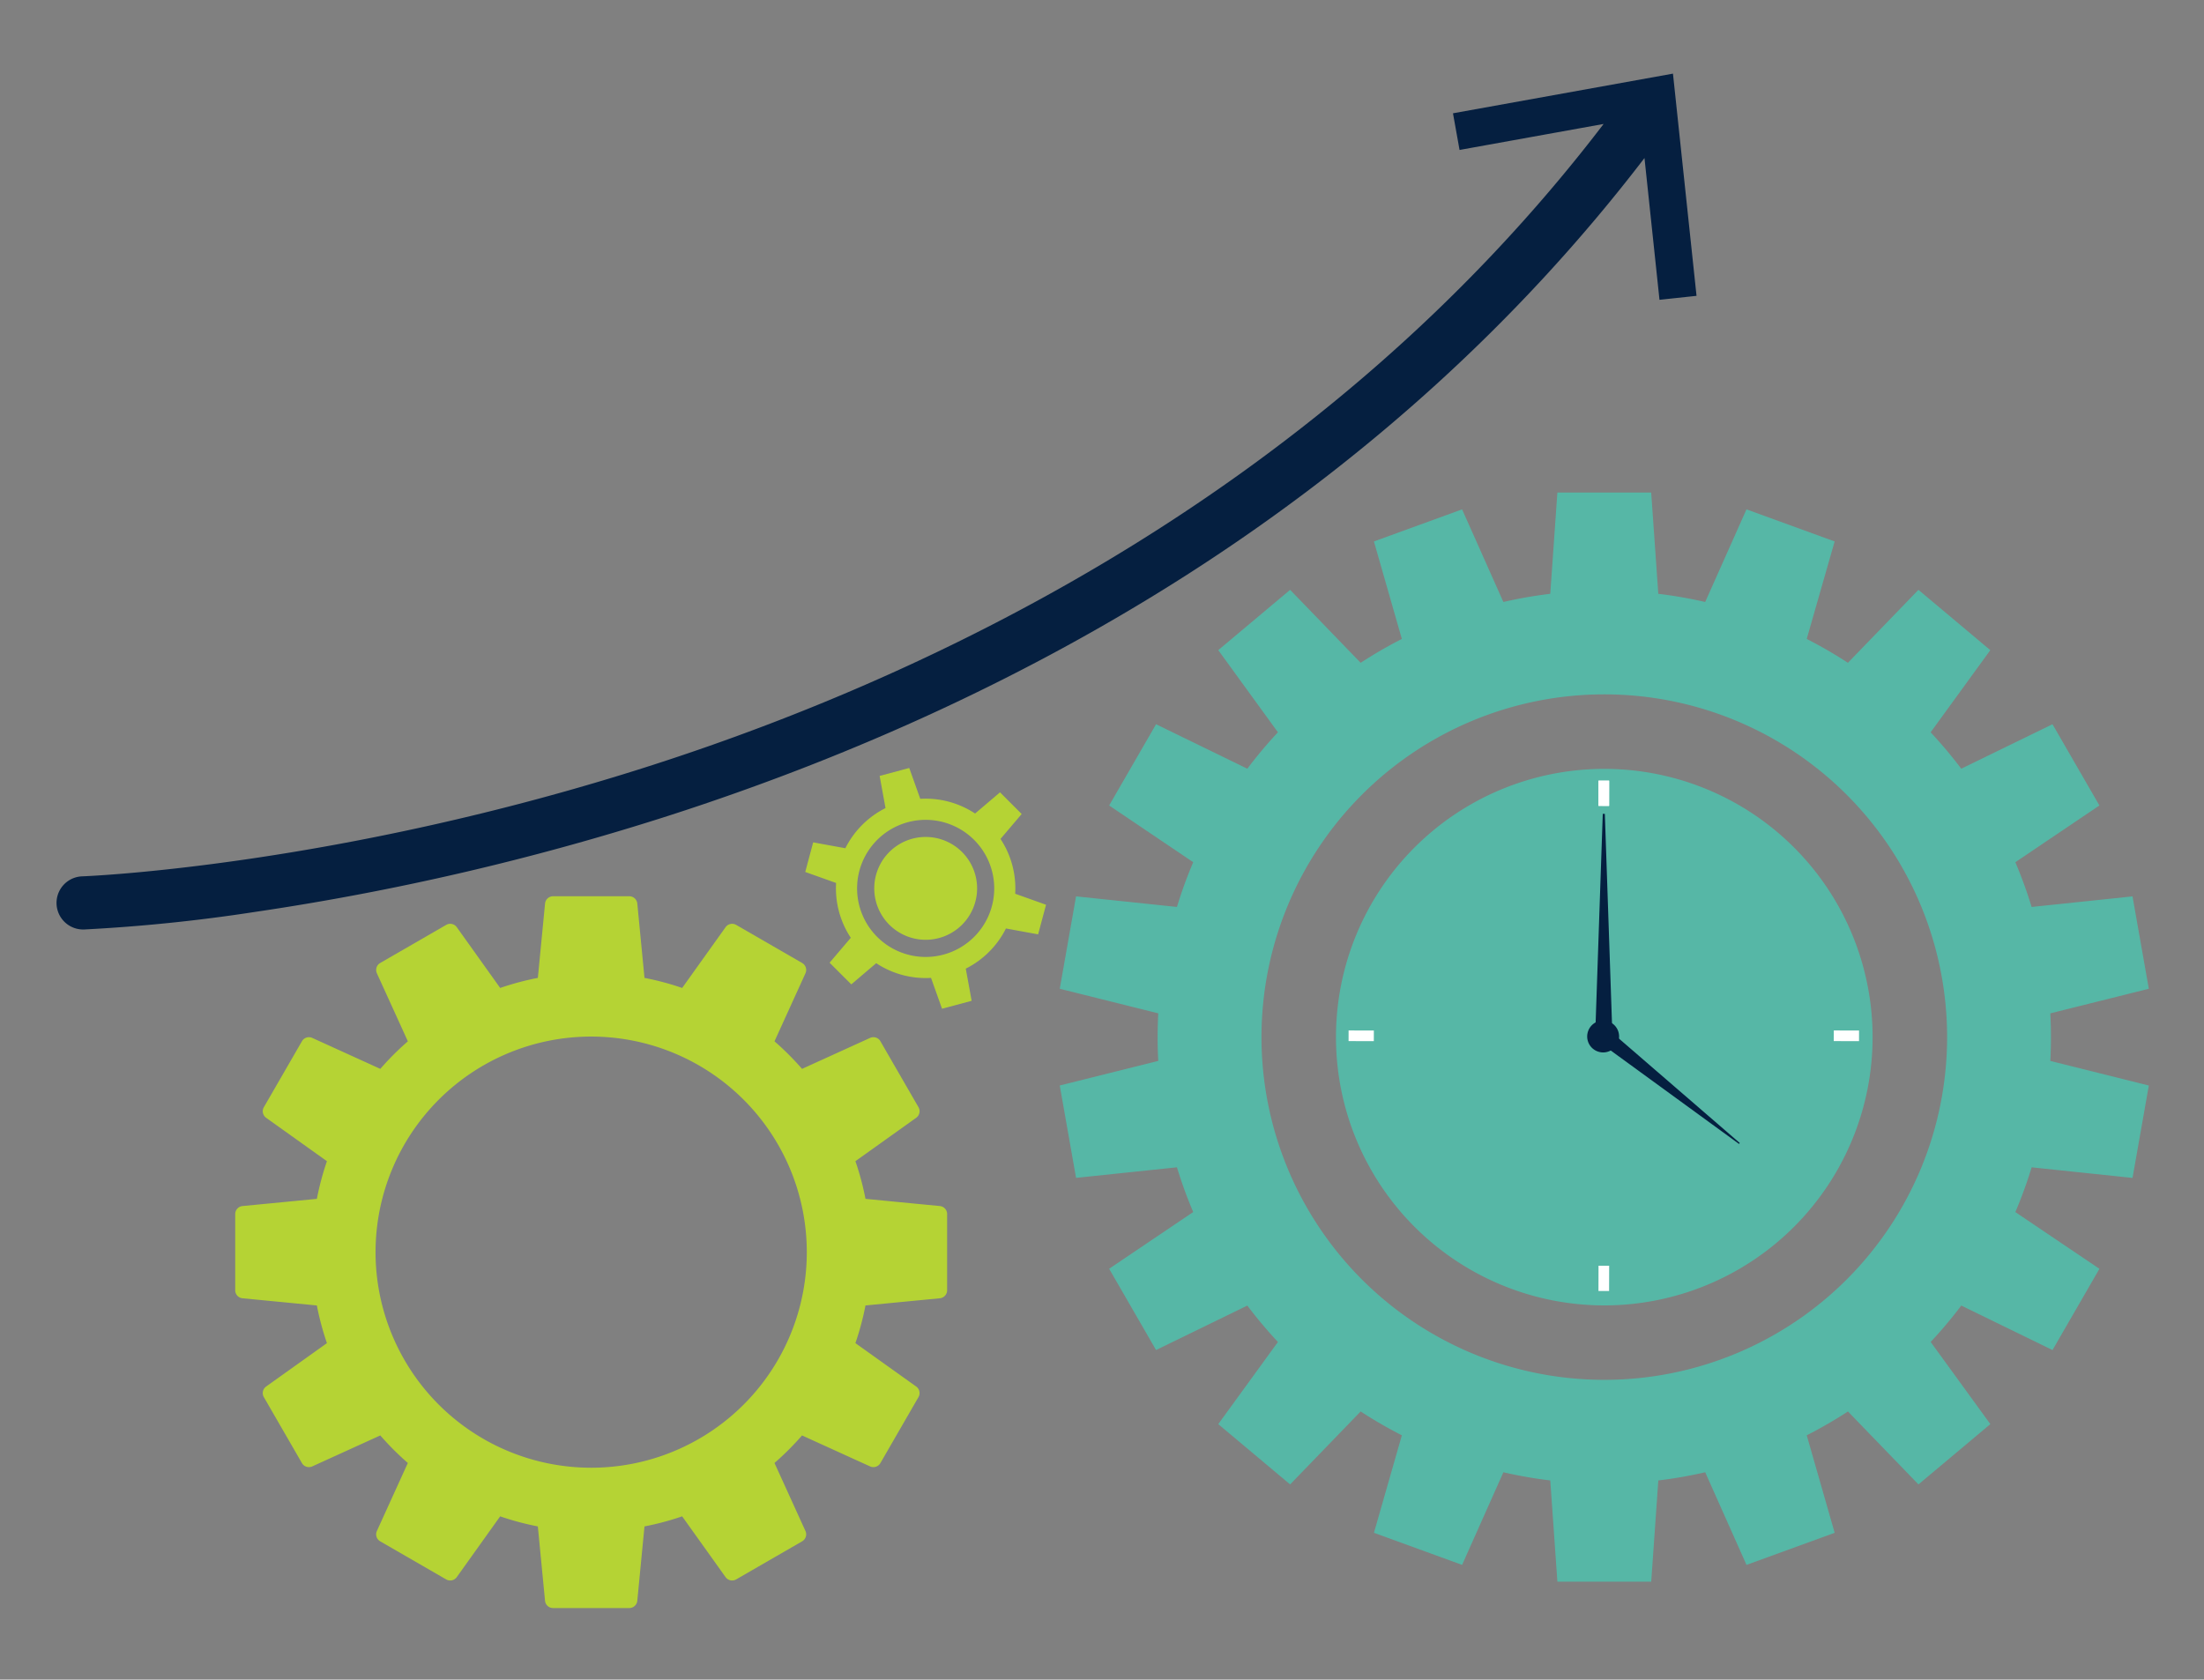 <svg xmlns="http://www.w3.org/2000/svg" xmlns:xlink="http://www.w3.org/1999/xlink" width="450" height="343" viewBox="0 0 450 343">
  <rect x="0" y="0" width="450" height="343" fill="#808080" stroke="none"/>
  <defs>
    <clipPath id="clip-path">
      <rect id="Rectangle_10710" data-name="Rectangle 10710" width="450" height="343" transform="translate(159.062 3998.824)" fill="#fff" stroke="#707070" stroke-width="1"/>
    </clipPath>
  </defs>
  <g id="Mask_Group_204" data-name="Mask Group 204" transform="translate(-159.062 -3998.824)" clip-path="url(#clip-path)">
    <g id="Group_11372" data-name="Group 11372" transform="translate(170.603 4013.859)">
      <g id="Group_11371" data-name="Group 11371" transform="translate(0 0)">
        <path id="Path_22123" data-name="Path 22123" d="M668.12,622.433a18.3,18.3,0,0,0,3.435-4.76l6.57,1.2,1.62-6.046-6.3-2.247a18.3,18.3,0,0,0-3-11.193l4.326-5.09-4.426-4.426-5.09,4.326a18.3,18.3,0,0,0-11.193-3l-2.247-6.3-6.046,1.62,1.2,6.57a18.394,18.394,0,0,0-8.2,8.2l-6.57-1.2-1.62,6.046,6.3,2.247a18.292,18.292,0,0,0,3,11.193l-4.326,5.09,4.426,4.426,5.09-4.326a18.294,18.294,0,0,0,11.193,3l2.247,6.3,6.046-1.62-1.2-6.57a18.285,18.285,0,0,0,4.76-3.435m-22.85-3.05a14,14,0,1,1,19.8,0,14,14,0,0,1-19.8,0" transform="translate(-477.71 -443.1)" fill="#b5d334"/>
        <path id="Path_22124" data-name="Path 22124" d="M706.576,660.889a10.5,10.5,0,1,1,0-14.849,10.5,10.5,0,0,1,0,14.849" transform="translate(-521.692 -487.081)" fill="#b5d334"/>
        <path id="Path_22125" data-name="Path 22125" d="M294.354,756.184l-15.183-1.469a56.663,56.663,0,0,0-2.055-7.693l12.409-8.86a1.647,1.647,0,0,0,.469-2.164l-7.778-13.472a1.647,1.647,0,0,0-2.109-.676l-13.89,6.322a57.379,57.379,0,0,0-5.625-5.625l6.323-13.89a1.648,1.648,0,0,0-.676-2.109l-13.472-7.778a1.647,1.647,0,0,0-2.164.469l-8.86,12.409a56.634,56.634,0,0,0-7.693-2.055l-1.469-15.183a1.647,1.647,0,0,0-1.64-1.489H215.386a1.647,1.647,0,0,0-1.64,1.489l-1.469,15.183a56.636,56.636,0,0,0-7.693,2.055l-8.86-12.409a1.647,1.647,0,0,0-2.164-.469l-13.472,7.778a1.647,1.647,0,0,0-.675,2.109l6.323,13.89a57.376,57.376,0,0,0-5.625,5.625l-13.89-6.322a1.648,1.648,0,0,0-2.109.676L156.334,736a1.647,1.647,0,0,0,.469,2.164l12.409,8.86a56.634,56.634,0,0,0-2.055,7.693l-15.183,1.469a1.647,1.647,0,0,0-1.489,1.64V773.38a1.647,1.647,0,0,0,1.489,1.639l15.183,1.469a56.633,56.633,0,0,0,2.055,7.693L156.8,793.04a1.648,1.648,0,0,0-.469,2.164l7.778,13.472a1.647,1.647,0,0,0,2.109.676l13.89-6.323a57.405,57.405,0,0,0,5.625,5.625l-6.323,13.89a1.647,1.647,0,0,0,.675,2.109l13.472,7.778a1.647,1.647,0,0,0,2.164-.469l8.86-12.409a56.636,56.636,0,0,0,7.693,2.055l1.469,15.183a1.647,1.647,0,0,0,1.64,1.489h15.556a1.647,1.647,0,0,0,1.64-1.489l1.469-15.183a56.633,56.633,0,0,0,7.693-2.055l8.86,12.409a1.647,1.647,0,0,0,2.164.469l13.472-7.778a1.647,1.647,0,0,0,.676-2.109l-6.323-13.89a57.409,57.409,0,0,0,5.625-5.625l13.89,6.323a1.647,1.647,0,0,0,2.109-.676l7.778-13.472a1.648,1.648,0,0,0-.469-2.164l-12.409-8.86a56.663,56.663,0,0,0,2.055-7.693l15.183-1.469a1.647,1.647,0,0,0,1.489-1.639V757.823a1.647,1.647,0,0,0-1.489-1.64m-71.19,53.441A44.024,44.024,0,1,1,267.188,765.6a44.022,44.022,0,0,1-44.024,44.024" transform="translate(-114.002 -524.928)" fill="#b5d334"/>
        <path id="Path_22126" data-name="Path 22126" d="M1187.057,640.4a54.782,54.782,0,1,1-54.782-54.782,54.782,54.782,0,0,1,54.782,54.782" transform="translate(-816.262 -443.637)" fill="#56b7a6"/>
        <path id="Path_22127" data-name="Path 22127" d="M1047.251,464.1q0-2.444-.129-4.857l20.113-5.02-3.327-18.866-20.6,2.159a90.424,90.424,0,0,0-3.324-9.137l17.166-11.585-9.579-16.591-18.633,9.082a91.729,91.729,0,0,0-6.249-7.435l12.184-16.779L1020.2,372.755l-14.4,14.9a91.13,91.13,0,0,0-8.411-4.87l5.7-19.912-18-6.552-8.429,18.917a90.849,90.849,0,0,0-9.575-1.672l-1.451-20.676H946.479l-1.451,20.676a90.841,90.841,0,0,0-9.575,1.672l-8.429-18.917-18,6.552,5.7,19.912a91.176,91.176,0,0,0-8.411,4.87l-14.4-14.9L877.24,385.068l12.184,16.779a91.69,91.69,0,0,0-6.249,7.435L864.542,400.2l-9.578,16.591,17.165,11.585a90.573,90.573,0,0,0-3.324,9.137l-20.6-2.159-3.327,18.866,20.113,5.02q-.126,2.413-.129,4.857t.129,4.857l-20.113,5.02,3.327,18.866,20.6-2.16a90.558,90.558,0,0,0,3.324,9.137L854.963,511.4,864.542,528l18.633-9.082a91.635,91.635,0,0,0,6.249,7.435L877.24,543.128l14.675,12.314,14.4-14.9a91.137,91.137,0,0,0,8.411,4.87l-5.7,19.912,18,6.552,8.429-18.917a90.809,90.809,0,0,0,9.575,1.672l1.451,20.676h19.157l1.451-20.676a90.818,90.818,0,0,0,9.575-1.672l8.429,18.917,18-6.552-5.7-19.912a91.091,91.091,0,0,0,8.411-4.87l14.4,14.9,14.676-12.314-12.184-16.779a91.674,91.674,0,0,0,6.249-7.435L1047.573,528l9.579-16.591-17.166-11.585a90.409,90.409,0,0,0,3.324-9.137l20.6,2.16,3.327-18.866-20.113-5.02q.127-2.413.129-4.857m-21.2,0A69.993,69.993,0,1,1,956.058,394.1a69.992,69.992,0,0,1,69.994,69.994" transform="translate(-640.044 -267.337)" fill="#56b7a6"/>
        <path id="Path_22128" data-name="Path 22128" d="M334.847,45.379,330.035,0,285.119,8.1l1.344,7.486,29.412-5.308C258.85,84.96,179.255,122.64,121.732,141.182,57.344,161.938,5.854,163.905,5.249,163.926a5.428,5.428,0,0,0,.176,10.853l.183,0a344.872,344.872,0,0,0,34.725-3.559,528.621,528.621,0,0,0,84.409-19.6c38.69-12.443,74.328-28.994,105.926-49.194,36.879-23.575,68.31-52.207,93.552-85.19l3.064,28.954Z" transform="translate(0 0.001)" fill="#051f40"/>
        <path id="Path_22129" data-name="Path 22129" d="M1295.748,669.112l1.557-45.6h.424l1.557,45.6Z" transform="translate(-981.602 -472.348)" fill="#051f40"/>
        <path id="Path_22130" data-name="Path 22130" d="M1289.051,800.849a3.257,3.257,0,1,1,3.257,3.257,3.257,3.257,0,0,1-3.257-3.257" transform="translate(-976.528 -604.22)" fill="#051f40"/>
        <path id="Path_22131" data-name="Path 22131" d="M1300.938,805.316l26.767,23.137-.151.19-28.6-20.83Z" transform="translate(-984.031 -610.072)" fill="#051f40"/>
        <rect id="Rectangle_10705" data-name="Rectangle 10705" width="2.171" height="5.157" transform="translate(314.829 144.383)" fill="#fff"/>
        <rect id="Rectangle_10706" data-name="Rectangle 10706" width="5.157" height="2.171" transform="translate(314.823 149.537) rotate(-89.847)" fill="#fff"/>
        <rect id="Rectangle_10707" data-name="Rectangle 10707" width="2.171" height="5.157" transform="translate(263.802 197.571) rotate(-89.846)" fill="#fff"/>
        <rect id="Rectangle_10708" data-name="Rectangle 10708" width="5.157" height="2.171" transform="translate(314.823 248.6) rotate(-89.846)" fill="#fff"/>
        <rect id="Rectangle_10709" data-name="Rectangle 10709" width="2.171" height="5.157" transform="translate(362.865 197.571) rotate(-89.841)" fill="#fff"/>
      </g>
    </g>
  </g>
</svg>
